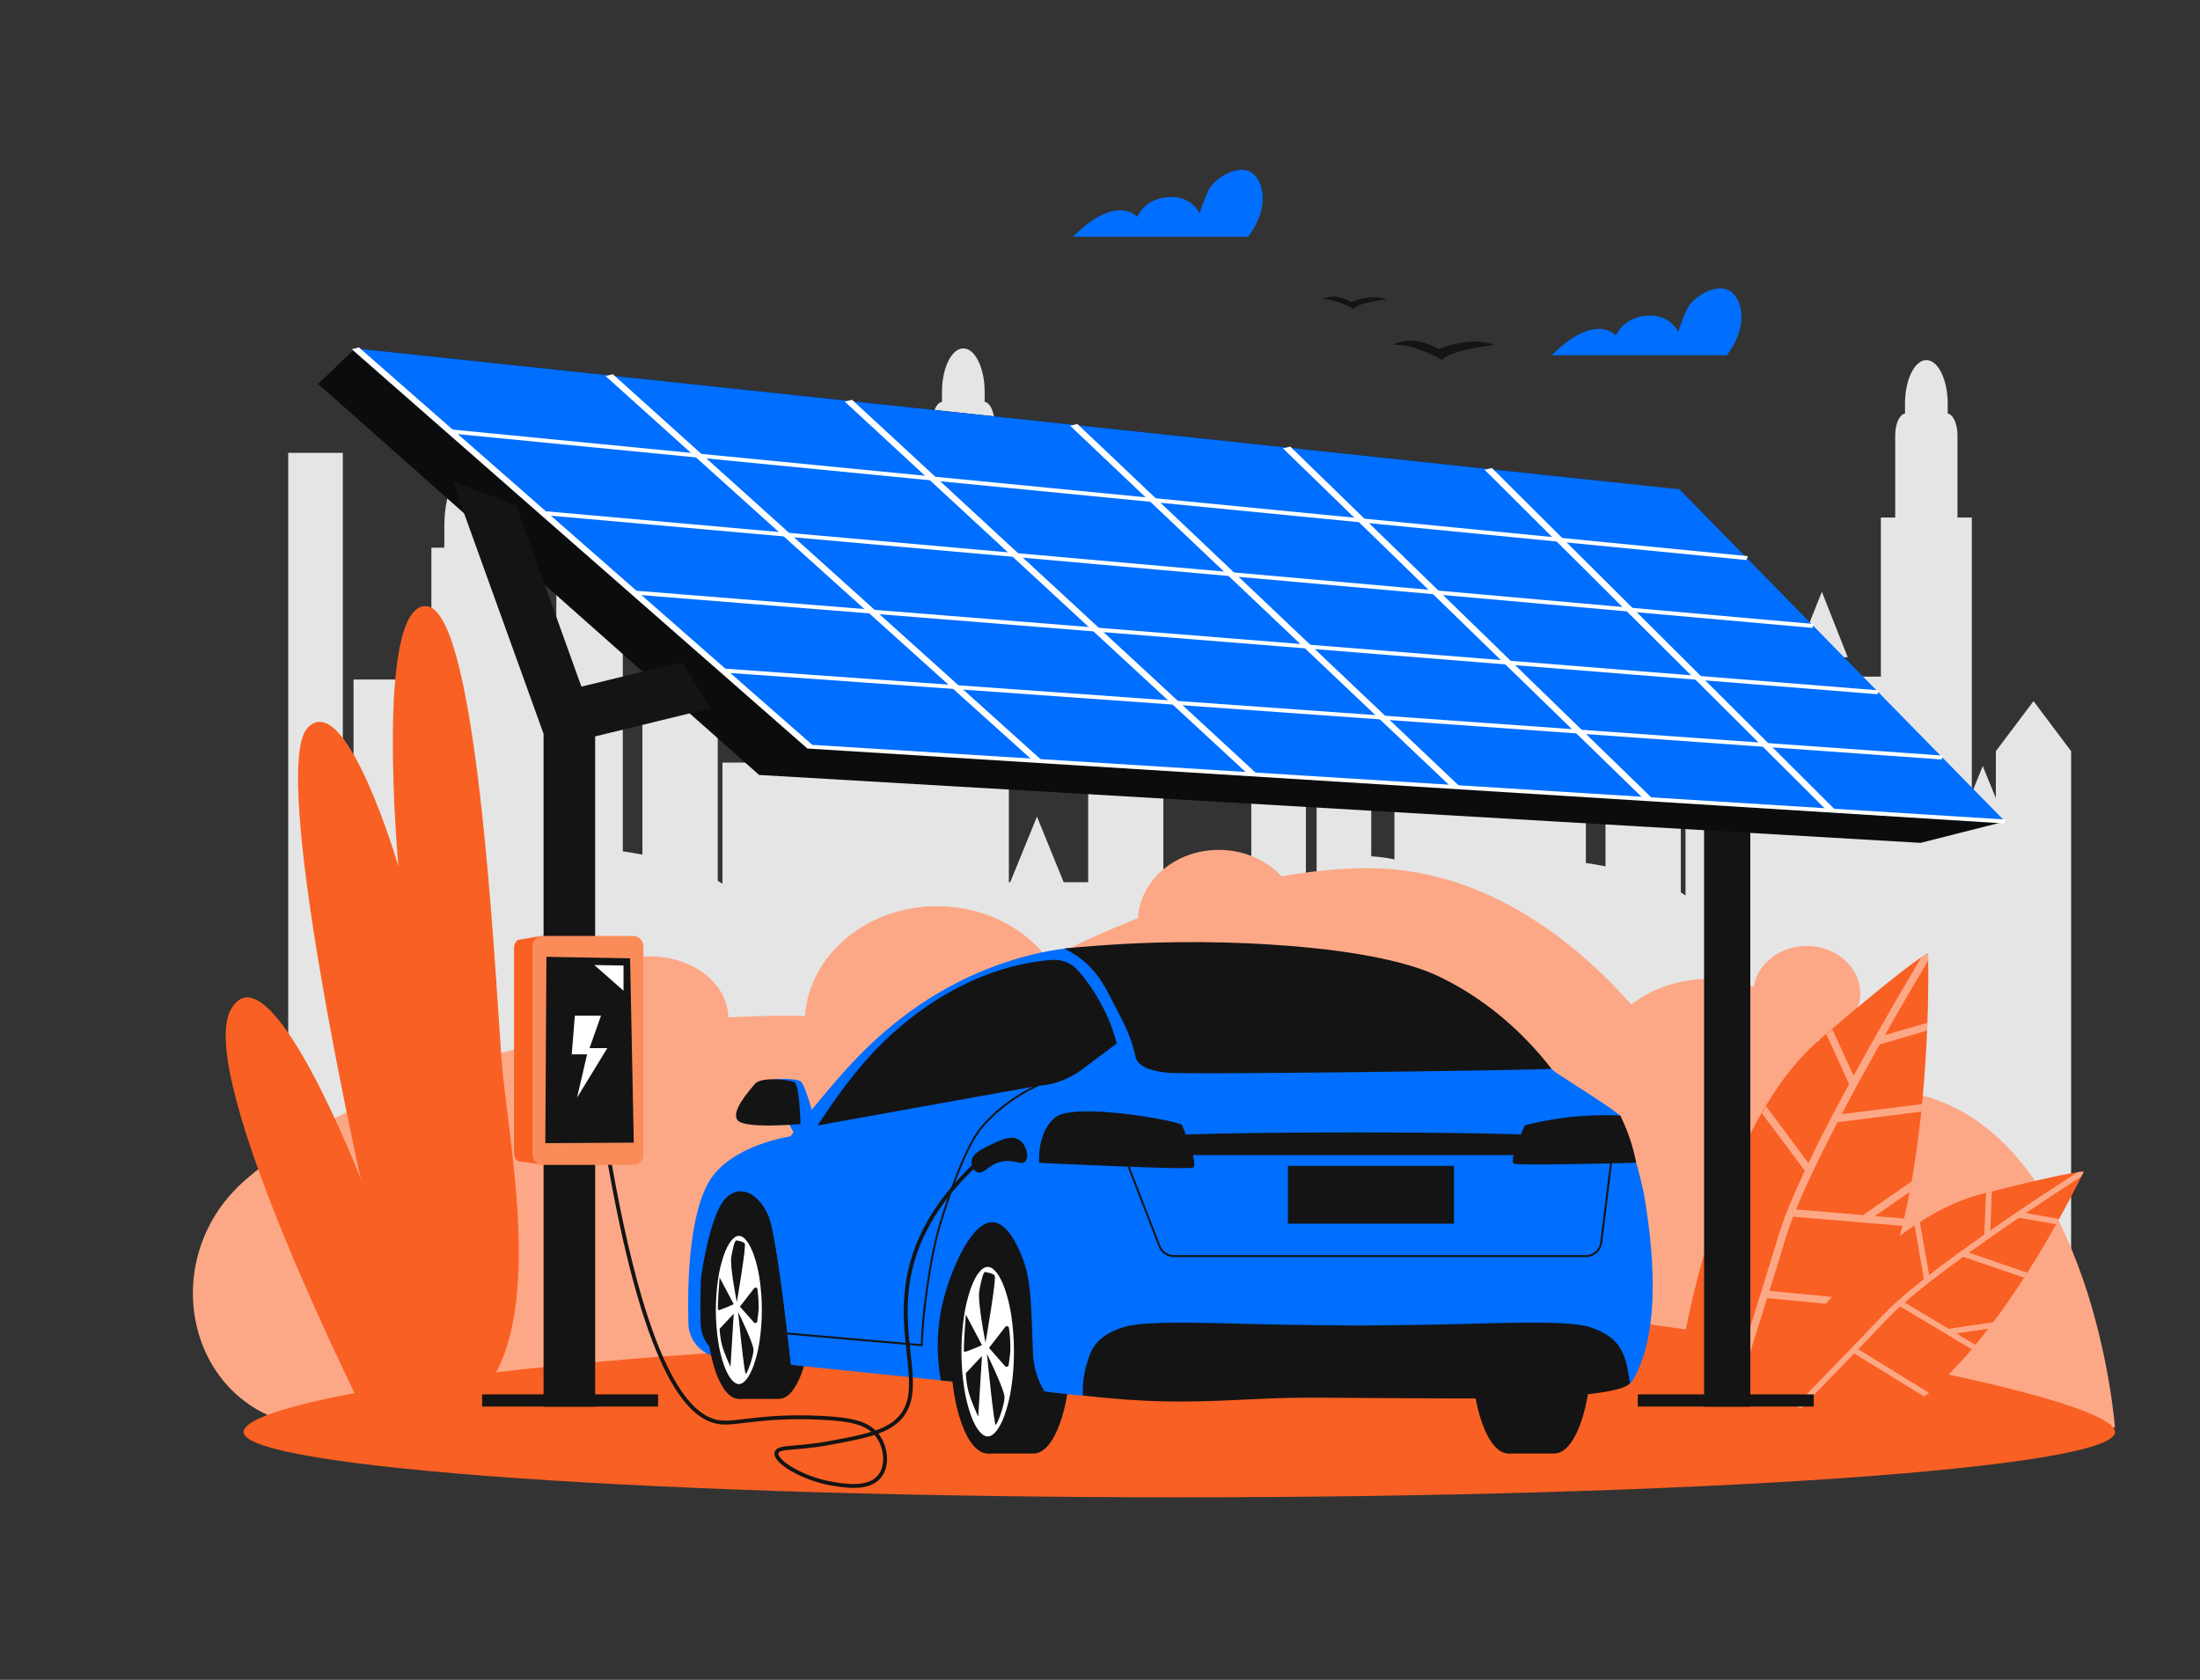 <?xml version="1.0" encoding="UTF-8"?>
<!-- Generator: Adobe Illustrator 26.0.1, SVG Export Plug-In . SVG Version: 6.00 Build 0)  -->
<svg xmlns="http://www.w3.org/2000/svg" xmlns:xlink="http://www.w3.org/1999/xlink" version="1.1" id="Laag_1" x="0px" y="0px" viewBox="0 0 3411.9 2605.1" style="enable-background:new 0 0 3411.9 2605.1;" xml:space="preserve">
<rect x="0" y="0" width="3411.9" height="2605.1" fill="#333333" stroke="none"/>
<style type="text/css">
	.st0{fill:#E5E5E5;}
	.st1{fill:#FCA886;}
	.st2{fill:#F96023;}
	.st3{fill:#141414;}
	.st4{fill:#0B0C0D;}
	.st5{fill:#006EFF;}
	.st6{fill:#FFFFFF;}
	.st7{clip-path:url(#SVGID_00000023282581417770024880000005732344969610902418_);}
	.st8{clip-path:url(#SVGID_00000103945150912817467180000008875960025175252099_);}
	.st9{fill:none;stroke:#141414;stroke-width:3;stroke-linejoin:round;}
	.st10{fill:none;stroke:#141414;stroke-width:6;stroke-linejoin:round;}
	.st11{fill:#FA8C5A;}
</style>
<g>
	<path class="st0" d="M630.7,2218l389.6,3.2l669.2-488.1h114.7v-533.8l-58.3-77.6l-58.3,77.6v168.8h-38l-41.4-101.7l-41.5,101.7   h-2.1V784.4h-22.2V656.9c0-17.7-6.7-32.3-15.3-33.7v-15.5c0-37.1-14.9-67.4-33.1-67.4c-18.2,0-33.1,30.3-33.1,67.4v15.5   c-8.5,1.5-15.2,16-15.2,33.7v127.6h-22.2v246.7h-58.5v-19.1c0-3.7-0.2-7.5-0.5-10.9h7.6l-40.1-101.5c0-0.4-40.4,101.5-40.4,101.5   h7.6c-0.3,3.6-0.5,7.2-0.5,10.9v19.1h-50v-19.1c0-3.7-0.2-7.5-0.5-10.9h7.6l-40.1-101.5c0-0.4-40.4,101.5-40.4,101.5h7.6   c-0.3,3.6-0.5,7.2-0.5,10.9v19.1H1161v151.4h-40.6v188c-2.3-1.6-4.7-3.3-7.3-4.8v-312.8l-58.4-212.6h-58.4v485   c-10.1-2-20.3-3.7-30.4-5.2V851.6h-28.9v-83.4h-47.6v83.4h-26.6v147.2h-54.3V849.3h-20.1v-33.7c0-55.6-22.4-101.1-49.7-101.1   s-49.6,45.5-49.6,101.1v33.7H669v465.2c-11.9-2.5-23.9-4.1-36-4.7v-256h-84.7v282.6c-5.4,2.3-10.9,4.2-16.6,5.6V702.3h-84.7V2218   H630.7z"></path>
	<path class="st0" d="M1850.6,1587.9V1369h90V720.4h84.7v639.8c5.7-1.4,11.2-3.3,16.6-5.6V1072h84.7v256c12.1,0.6,24.1,2.2,36,4.7   V867.5h20.1v-33.7c0-55.6,22.4-101.1,49.7-101.1s49.7,45.5,49.7,101.1v33.8h20.1v149.4h54.3V869.7h26.6v-83.4h47.6v83.4h28.8v468.6   c10.1,1.4,20.3,3.2,30.4,5.2v-485h58.4l58.4,212.6v312.8c2.6,1.6,5,3.2,7.3,4.8v-188h40.7v-151.4h21.4v-19c0-3.7,0.2-7.5,0.5-11   h-7.6c0,0,40.4-101.9,40.4-101.5l40.1,101.5h-7.6c0.3,3.6,0.5,7.2,0.5,11v19h50v-19c0-3.7,0.2-7.5,0.5-11h-7.8   c0,0,40.4-101.9,40.4-101.5l40.1,101.5h-7.6c0.3,3.6,0.5,7.2,0.5,11v19h58.5V802.6h22.2V675c0-17.7,6.7-32.3,15.2-33.7v-15.5   c0-37.1,14.9-67.4,33.1-67.4s33.1,30.3,33.1,67.4v15.5c8.5,1.4,15.2,16,15.2,33.7v127.6h22.2v583.7l-24.4-96.6l41.4-101.7   l41.4,101.7l-21.1,96.6v-221.4l58.4-77.6l58.3,77.6v1056.4l-130.4-3.2l-1121.8-56.4h-148.9v-573.8H1850.6z"></path>
</g>
<g>
	<path class="st1" d="M2981.1,1698.6c-57.2-15.3-106-23.9-147.3-28.2c-1.5-20.4-7.3-39.7-16.5-57.4c39.7-6.5,69.5-38.1,67.7-75.6   c-1.8-38.3-37.2-69.3-80.4-70.4c-43-1.1-78.9,26.8-84.7,63.3c-21.5-7.9-45.1-12.2-69.9-12.2c-45.9,0-87.9,14.9-120.2,39.6   c-88.3-99.4-230.8-214.4-416.2-211.3c-42.1,0.7-84.3,5.2-126.1,12.6c-23-25-58-41-97.3-41c-67.3,0-122.1,46.9-125.4,105.9   c-51.1,20.2-98.4,42.1-139.9,63.3c-36.8-49.4-99.9-81.9-171.5-81.9c-108.9,0-198,75.1-205.1,170.2c-35.1-0.7-75.3-0.1-118.8,2.2   c-0.9-52.4-54.9-94.6-121.4-94.6c-67.1,0-121.4,43-121.4,95.9c0,9.6,1.8,18.8,5.1,27.6c-178.8,34.2-370.2,101.1-511,223   c-151,130.8-83.4,384.2,127.6,384.2h2771.6C3280.2,2213.8,3246.2,1769.4,2981.1,1698.6z"></path>
	<path class="st2" d="M3280.2,2220.8c0,55.9-649.8,101.2-1451.2,101.2c-801.5,0-1451.2-45.3-1451.2-101.2   c0-55.9,583.3-143.4,1384.8-143.4c49,0-92.3-79.1-44.6-78.7c35.5,0.2,320.1-3.2,354.7,0C2787,2065.2,3280.2,2170.9,3280.2,2220.8z"></path>
	<path class="st2" d="M574.6,2210.5c0,0-275.1-542.2-216.3-645.4c58.9-103.3,201.4,263.7,201.4,263.7s-142.5-635.5-82.9-699.8   c59.6-64.2,141.1,214.7,141.1,214.7s-37-403.1,41.9-403.8c78.9-0.7,106.2,537.4,117.9,701.6   C789.3,1805.5,898.2,2256.6,574.6,2210.5z"></path>
</g>
<g>
	<path class="st2" d="M2614.4,2062.3c1.9-6.3,56.2-320.6,208.6-451.1s167.2-132.9,167.2-132.9s21.8,723.3-274.5,685.8   C2419.5,2126.5,2614.4,2062.3,2614.4,2062.3z"></path>
	<path class="st1" d="M2682.7,2159c28-89,58.3-185.8,75.6-243.3c8.2-27.1,22.7-61.9,40.7-100.2l-66.5-89.1c2.1-3.7,4.3-7.3,6.4-10.9   l65.7,88.2c18.9-39.4,40.9-81.8,63.1-122.6l-35.3-77.3c3.1-2.6,6.3-5.3,9.2-7.9l33.1,72.4c45.4-83.3,89.5-157.7,104.9-183.6   c8.8-5.9,10.6-6.2,10.6-6.2s0.1,3.9,0.2,11c-10.4,17.4-36.3,61.2-67.1,115.7l65.8-19.1c-0.1,3.9-0.3,8.1-0.5,12.2l-73.5,21.4   c-19,33.8-39.4,70.9-58.9,108.1l124.6-15.6c-0.4,3.9-0.8,7.9-1.2,11.8l-129.9,16.3c-25.1,48.3-48.2,95.9-64.4,135.3l104,8.7   l75.4-52c-1,5.4-1.9,10.8-3,16.2l-54.1,37.4l45.5,3.8c-0.9,3.8-1.8,7.6-2.6,11.4l-169.6-14.2c-4.6,11.8-8.4,22.7-11.4,32.4   c-6.8,22.5-15.5,51-25.4,82.6l168.3,16.2c-1.6,3.8-3.3,7.5-5,11.1l-166.8-16.1c-14.4,46.2-30.7,98.2-46.3,147.9   C2690.4,2160.1,2686.5,2159.6,2682.7,2159z"></path>
	<path class="st2" d="M2773.5,2090.2c3.5-3.7,149.1-200,298.1-238.1c148.9-38.1,159.9-35,159.9-35s-235.2,500.6-424.1,376.2   C2618.6,2068.9,2773.5,2090.2,2773.5,2090.2z"></path>
	<path class="st1" d="M2785.3,2179.4c50-51.5,104.3-107.5,136-141c15-15.8,37-34.7,62.5-54.8l-14.6-83.3c2.7-1.8,5.4-3.6,8.2-5.3   l14.4,82.3c26.6-20.6,56.3-42.2,85.6-62.7l2.6-64.7l9.1-2.3l-2.4,60.5c59.9-41.7,115.8-77.8,135.4-90.3c8-1.1,9.4-0.7,9.4-0.7   s-1.2,2.7-3.7,7.6c-13.2,8.4-46.1,29.6-86,56.6l51.7,9c-1.5,2.6-3,5.4-4.6,8.2l-57.7-10c-24.6,16.7-51.5,35.3-77.7,54.1l90.6,31.1   c-1.6,2.6-3.3,5.1-4.9,7.7l-94.5-32.4c-33.9,24.6-66.3,49.4-90.8,70.9l68.1,40.8l69.6-10.3c-2.5,3.4-5.1,6.7-7.6,10.1l-50,7.4   l29.8,17.8c-1.9,2.3-3.8,4.6-5.8,6.9l-111.1-66.6c-7.2,6.5-13.6,12.6-19,18.4c-12.4,13.1-28.3,29.6-46,48l109.6,67.5   c-2.4,2-4.8,3.9-7.3,5.9l-108.6-66.9c-25.9,26.8-55,56.9-82.9,85.6C2790.2,2182.8,2787.7,2181,2785.3,2179.4z"></path>
</g>
<polygon class="st3" points="2941,1195.6 2924.1,1126 2695.4,1181.7 2604.6,929.9 2516.5,896.6 2642.8,1247.2 2642.8,2181.4   2714.5,2181.4 2714.5,1250.7 "></polygon>
<g>
	<polygon class="st4" points="2978.5,1307.1 1177.3,1201.8 493.4,595.4 550.9,540.2 2498.1,747.5 3109.6,1273.9  "></polygon>
	<polygon class="st5" points="3109.6,1273.9 1256,1158 550.9,540.2 2604.5,758.8  "></polygon>
	<polygon class="st6" points="3108.8,1277 1252.1,1160.8 1250.4,1159.3 545.6,541.6 556.6,538.7 1259.7,1155.1 3110.4,1270.9  "></polygon>
	<polygon class="st6" points="1120.3,1042.8 1122.2,1036.8 3013.2,1171.8 3011.3,1177.8  "></polygon>
	<polygon class="st6" points="982,921.9 984.1,915.9 2913.7,1070.6 2911.6,1076.6  "></polygon>
	<polygon class="st6" points="841.1,798.6 843.4,792.6 2813,967.7 2810.7,973.7  "></polygon>
	<polygon class="st6" points="697.2,672 699.7,666 2710.8,862.5 2708.3,868.5  "></polygon>
	<polygon class="st6" points="2302.4,728.5 2313.8,725.8 2845.8,1255.5 2834.4,1258.1  "></polygon>
	<polygon class="st6" points="1989.7,695.3 2001.1,692.6 2562.2,1237.9 2550.9,1240.6  "></polygon>
	<polygon class="st6" points="1659.6,660.2 1670.9,657.5 2263.6,1219.4 2252.3,1222.1  "></polygon>
	<polygon class="st6" points="1310.1,622.8 1321.4,620 1948.5,1199.4 1937.2,1202.2  "></polygon>
	<polygon class="st6" points="939.2,583.2 950.4,580.3 1614.7,1178.2 1603.5,1181.1  "></polygon>
</g>
<path class="st3" d="M2230.9,541.4c0,0,49-21.3,87.2-6.4c0,0-71.3,7.5-80.9,23.4c0,0-46.8-26.6-76.6-23.4  C2160.7,535,2187.3,515.8,2230.9,541.4z"></path>
<path class="st3" d="M2095.6,468.4c0,0,31-13.5,55.2-4.1c0,0-45.1,4.7-51.2,14.8c0,0-29.6-16.8-48.5-14.8  C2051.1,464.4,2068,452.2,2095.6,468.4z"></path>
<path class="st5" d="M2406.5,550.9h271.6c0,0,35.5-42.8,17.7-83.8c-17.8-41-70-8.9-79.4,12.2c-5.2,11.6-9.8,23.4-13.8,35.5  c0,0-11.7-28.3-49.1-25.2c-37.4,3.1-47.4,30.8-47.4,30.8S2475.2,482.8,2406.5,550.9z"></path>
<path class="st5" d="M1664.1,367h271.6c0,0,35.5-42.8,17.7-83.8s-70-8.9-79.4,12.2c-5.2,11.6-9.8,23.4-13.8,35.5  c0,0-11.7-28.3-49.1-25.2s-47.4,30.8-47.4,30.8S1732.8,298.9,1664.1,367z"></path>
<polygon class="st3" points="1057.3,1026.9 901.7,1064.8 800.4,783.6 701.9,746.5 843,1138 843,2181.4 923,2181.4 923,1142   1103.1,1098.1 "></polygon>
<rect x="747.7" y="2162.4" class="st3" width="272.9" height="18.9"></rect>
<rect x="2540" y="2162.4" class="st3" width="272.9" height="18.9"></rect>
<g>
	<path class="st3" d="M2410.5,1938.3h-71.1v35.5h6.3c-12.9,28.9-21.1,73-21.1,122.4c0,49.4,8.3,93.5,21.1,122.4h-6.3v35.5h71.2   c31.6,0,57.3-70.7,57.3-157.9C2467.9,2009,2442.2,1938.3,2410.5,1938.3z"></path>
	<ellipse class="st3" cx="2339.4" cy="2096.2" rx="57.3" ry="157.9"></ellipse>
	<path class="st5" d="M2551.1,1860.9c-4.7-28.9-13.6-57.7-13.6-57.7c-8.4-30.1-17.5-54.9-24.8-73.2c-10.4-8.1-19.1-14.2-24.8-18   c-18.2-12.3-68.9-44.5-72.9-47.3c-0.5-0.3-3-2.5-5.4-4.2c0,0,0,0,0,0c-1.7-1.4-2.9-2.4-3.6-3.1   c-139.9-121.6-265.4-169.3-265.4-169.3c-92.6-15.1-168.3-20.1-222.5-21.6c-7.8-0.2-70.4,0.5-195.7,2c-44.1,0.5-54.7,0.7-72.1,2.7   c-14.3,1.7-81.3,10.3-162.2,50.7c-92.9,46.4-152.8,111.2-177.1,137.9c-33.7,37-85.3,102.5-85.3,102.5c0,0-93.7,13.4-126.7,71.2   c-30.9,54.2-33,159.6-31.4,219.5c0.7,25.6,19.7,47.3,45.6,52c0,0,472.9,48.5,479.5,49.6c37.1,5.7,74.4,9.4,111.8,11.1   c20.2,0.7,165.6,0.2,331-1c165.4,1.2,310.8,1.7,331,1c48.8-1.8,154.4-6.7,164.5-23.3C2572.5,2074.5,2567.5,1961.2,2551.1,1860.9z"></path>
	<path class="st3" d="M1540.1,1895.5c-34-2-64.7,74.6-75.8,115.7c-14.7,54.4-10.2,101.6-5.3,129.6c21.8,1.9,43.9,4,66.2,6.3   c32.1,3.3,63.7,6.9,94.7,10.7c-1.7-2.7-4.3-7.2-7-13c-10.1-22-10.7-41.7-11-48.9c-2.5-74.6-3.8-111.8-14.4-140.4   C1582.8,1942.9,1565.8,1897,1540.1,1895.5z"></path>
	<path class="st3" d="M2512.8,1730c-25.6-1.2-55.7-0.7-89.1,3.7c-21.6,2.9-41.3,6.9-58.9,11.4c0,0-26.1,56-16.6,59.5   c7.4,2.9,133.8,0,189.3-1.5c-2.1-11-5.2-23.5-9.7-37C2523.2,1752.4,2517.9,1740.3,2512.8,1730z"></path>
	<path class="st3" d="M1833,1744.5c0,0,27.5,62.6,16.9,66.3c-10.6,3.7-238.2-7.5-238.2-7.5s-4.3-46.9,25-70.6   C1666,1709,1824.8,1737.6,1833,1744.5z"></path>
	<path class="st3" d="M2527.8,2144.7c-1.4-10.5-3.2-20.7-5.7-30.9c-5.6-19.9-14.6-42.5-56.6-55.7s-171.1-3.7-300.3-3.1   c-17.8,0.1-38.7,0.4-61.3,0.7c-22.6-0.4-43.4-0.7-61.2-0.7c-129.1-0.6-258.3-10-300.3,3.1c-22.4,7-35.5,16.7-43.6,27.2   c-7.2,9.3-10.1,18.9-13,28.5c-3.4,10.9-7.2,28.1-6.4,50.3c10,1.2,24.9,2.8,43,4.4c135,12.2,205.5-1.9,322.6-1   c161.2,1.2,302.9,1.7,322.6,1C2415,2166.6,2517.9,2161.6,2527.8,2144.7z"></path>
	<polygon class="st3" points="2126.2,1808 1997.4,1808 1997.4,1897.7 2126.2,1897.7 2255,1897.7 2255,1808  "></polygon>
	<path class="st3" d="M2406.1,1657.4c-32-41.2-87.2-100.4-171.6-141.7c-20.3-9.9-86.2-40.3-270.4-51.3   c-78.6-4.7-185.8-6.2-313.7,6.6c9.1,4.4,22,11.7,35,23.6c10.2,9.3,21,22,33.7,46.2c28.1,53.6,34.6,65.8,41.9,98   c4.1,18.1,31.4,22.5,47.8,24.6C1834.9,1667.1,2403.3,1659.4,2406.1,1657.4z"></path>
	<path class="st3" d="M2425.7,1763.8c-27.3-5.7-186.8-7.6-325.4-7.6c-138.6,0-298,2-325.4,7.6c-45.6,9.4-34.4,27.5-34.4,27.5h719.6   C2460,1791.3,2471.3,1773.2,2425.7,1763.8z"></path>
	<path class="st3" d="M1227,2123.9c-6.4-61-24.1-213.8-36-240.1c-14.8-32.8-44.8-50.7-68.6-22c-12.9,15.6-27.5,63.5-35.3,120.6   c-1.1,26.2-1,51-0.5,70.9c0.7,26.2,19.7,48.4,45.6,53.2L1227,2123.9z"></path>
	<path class="st3" d="M1731.9,1618.2c0,0-12.8-59.5-60.1-113.2c-10-11.3-24.6-17.4-39.7-16.4c-36.1,2.5-133.7,15.1-240,107   c-37.9,32.8-75.1,74.6-124.1,149.7l340-61.2c25.6-1.5,50.1-10.5,70.7-26L1731.9,1618.2z"></path>
	<g>
		<g>
			<g>
				<defs>
					<path id="SVGID_1_" d="M1534.1,1885.3c-44.1-12.3-71.1,49-80.9,127.5c-5.4,43.2-0.4,86.2,5.2,116.1l5.4,119.6l129.1,23.4       c93.7,14.2,86.2-106.4,86.2-106.4c-2.4-0.1-4.8-0.3-7.4-0.6c-5.2-0.6-9.9-1.5-14.1-2.6c-16.1-1.6-28.9-3.3-37.7-4.5       c-10-1.4-27.2-4.1-27.2-4c0,0,0,0,0,0c-8-12.2-14.3-29.8-14.3-55C1578.2,2030,1578.2,1897.7,1534.1,1885.3z"></path>
				</defs>
				<clipPath id="SVGID_00000031911967820652835710000001590308902104336268_">
					<use xlink:href="#SVGID_1_" style="overflow:visible;"></use>
				</clipPath>
				<g style="clip-path:url(#SVGID_00000031911967820652835710000001590308902104336268_);">
					<path class="st3" d="M1603.1,1938.3h-71.2v35.5h6.3c-12.9,28.9-21.1,73-21.1,122.4c0,49.4,8.3,93.5,21.1,122.4h-6.3v35.5h71.2       c31.6,0,57.3-70.7,57.3-157.9C1660.4,2009,1634.7,1938.3,1603.1,1938.3z"></path>
					<ellipse class="st3" cx="1531.9" cy="2096.2" rx="57.3" ry="157.9"></ellipse>
					<path class="st6" d="M1495.1,2151.3c-5.4-36.6-5.4-73.8,0-110.3c2.1-14.8,5.7-29.2,10.5-43.2c7.6-21.1,17.2-33.1,26.2-33.1       s18.6,12.1,26.2,33.1c4.9,14,8.4,28.6,10.5,43.2c5.4,36.6,5.4,73.8,0,110.3c-2.1,14.8-5.7,29.2-10.5,43.2       c-7.6,21.1-17.2,33.1-26.2,33.1s-18.6-12.1-26.2-33.1C1500.7,2180.5,1497.3,2166.1,1495.1,2151.3z"></path>
					<path class="st3" d="M1528.4,2082.1c0,0-12.8-63.8-9.6-80.7s6.2-30,9.6-28.8s10.8,1.6,14.2,5.4       C1545.9,1981.9,1528.4,2082.1,1528.4,2082.1z"></path>
					<path class="st3" d="M1533.8,2090.3l25.2-32.5c1.1-1.5,3.2-1.7,4.6-0.6c0.7,0.5,1.1,1.4,1.2,2.2c1.4,10.2,3.1,28.2,1.6,41.3       c-0.9,7.5-1.5,12.6-2.1,16.1c-0.2,1.8-2,3.1-3.7,2.8c-0.7-0.1-1.5-0.5-2-1.1L1533.8,2090.3z"></path>
					<path class="st3" d="M1530.6,2099.5c0,0,26.6,54.4,27.2,66.5c0.6,12.1-10.8,42-13.5,43.6       C1541.6,2211.2,1530.6,2099.5,1530.6,2099.5z"></path>
					<path class="st3" d="M1522.9,2102.8l-5.8,94.2c0,0-11.1-24-14.9-38.2c-2.5-9.6-3.9-19.5-4.3-29.4L1522.9,2102.8z"></path>
					<path class="st3" d="M1522.9,2086l-25-47.4c0,0-4.3,55.9-2.7,57.6S1522.9,2086,1522.9,2086z"></path>
				</g>
			</g>
		</g>
	</g>
	<g>
		<g>
			<g>
				<defs>
					<path id="SVGID_00000172420716578690603700000016951572137769422522_" d="M1226.1,2116.4c-6.4-61-23.4-206.2-35.2-232.5       c-14.8-32.8-44.8-50.7-68.6-22c-12.9,15.6-27.5,63.5-35.3,120.6c-1.1,26.2-1,51-0.5,70.9c0.6,26.2,5.2,121.5,31,126.4       l116.5-1.6l34.2-57.1L1226.1,2116.4z"></path>
				</defs>
				<clipPath id="SVGID_00000130627714596919377540000010319014976412019333_">
					<use xlink:href="#SVGID_00000172420716578690603700000016951572137769422522_" style="overflow:visible;"></use>
				</clipPath>
				<g style="clip-path:url(#SVGID_00000130627714596919377540000010319014976412019333_);">
					<path class="st3" d="M1208,1893.6h-62.2v31h5.5c-11.2,25.2-18.5,63.8-18.5,106.9s7.1,81.6,18.5,106.9h-5.5v31h62.2       c27.7,0,50-61.7,50-137.9S1235.6,1893.6,1208,1893.6z"></path>
					<ellipse class="st3" cx="1145.8" cy="2031.5" rx="50" ry="137.9"></ellipse>
					<path class="st6" d="M1113.7,2079.7c-4.7-32-4.7-64.4,0-96.4c1.8-12.8,4.9-25.5,9.2-37.8c6.7-18.3,15-28.9,23-28.9       s16.3,10.6,22.9,28.9c4.3,12.3,7.4,24.9,9.2,37.8c4.7,32,4.7,64.4,0,96.4c-1.8,12.8-4.9,25.5-9.2,37.8       c-6.7,18.5-15,28.9-22.9,28.9s-16.3-10.6-23-28.9C1118.6,2105.2,1115.5,2092.5,1113.7,2079.7z"></path>
					<path class="st3" d="M1142.7,2019.2c0,0-11.2-55.7-8.5-70.4c2.7-14.8,5.3-26.2,8.5-25.2c3.2,1,9.5,1.5,12.3,4.8       C1157.8,1931.7,1142.7,2019.2,1142.7,2019.2z"></path>
					<path class="st3" d="M1147.5,2026.3l22-28.4c1-1.2,2.8-1.5,4.1-0.5c0.6,0.5,1,1.1,1.1,1.8c1.1,8.9,2.7,24.6,1.4,36.1       c-0.7,6.5-1.4,11.1-1.8,14c-0.2,1.6-1.7,2.7-3.3,2.5c-0.6-0.1-1.2-0.5-1.7-1L1147.5,2026.3z"></path>
					<path class="st3" d="M1144.7,2034.5c0,0,23.3,47.7,23.8,58.1c0.5,10.5-9.5,36.7-11.8,38.1       C1154.3,2132,1144.7,2034.5,1144.7,2034.5z"></path>
					<path class="st3" d="M1137.9,2037.3l-5,82.4c0,0-9.7-20.9-13.1-33.3c-2.1-8.4-3.3-17-3.8-25.7L1137.9,2037.3z"></path>
					<path class="st3" d="M1137.9,2022.5l-21.9-41.4c0,0-3.8,48.9-2.3,50.4C1115.1,2033,1137.9,2022.5,1137.9,2022.5z"></path>
				</g>
			</g>
		</g>
	</g>
	<path class="st9" d="M1750.3,1809.2l48,123.6c3.6,9.1,12.3,15.1,22.2,15.1h639.1c12.1,0,22.3-9,23.6-21.1   c5.2-42,10.5-84.1,15.7-126.1"></path>
	<path class="st9" d="M1613.9,1681c-24.8,11.1-61,31.3-92.2,68c-9.6,11.3-32.5,47.3-63.9,150.4c-16.4,53.9-28.1,149-28.1,186.7   c-69.7-6-139.4-12.1-209.1-18.1"></path>
	<path class="st5" d="M1201.1,1673.8c0,0,31-2.5,40.3,3.1c9.2,5.5,26.7,79.3,26.7,79.3l-31,11.2l-16.4-29.6L1201.1,1673.8z"></path>
	<path class="st3" d="M1241.4,1743.2c0,0-1.1-62.1-9.9-65.4s-51.2-8.6-61,3.3c-9.7,11.9-38.2,43.6-26.1,56.6   C1156.5,1750.9,1241.4,1743.2,1241.4,1743.2z"></path>
</g>
<path class="st10" d="M941.9,1782.8c57,335.7,122.8,417.5,175.5,423c26.2,2.8,66-11.6,157.6-7c44.6,2.3,71.7,7.5,86.6,28.5  c12.2,17.2,15.8,44.6,3.2,61.3c-16.7,22.2-54.6,15.7-75.8,12c-44.1-7.7-88.3-34.3-84.8-47.9c2.6-10.2,30.4-5.2,82.8-15  c49.8-9.3,83.9-15.6,104.8-34.9c47.5-44.1-3.7-123.5,19-229.5c9.2-43.2,33.8-104.9,106.7-171.6"></path>
<g>
	<path class="st2" d="M899.7,1801c-21.7,1.4-43.5,2.7-65.2,4.1c-9.5-1.4-19-2.7-28.5-4.1c-0.6,0-3.7-0.1-6.2-4   c-1.6-2.5-2.6-5.8-2.6-9.6v-316.6c0-7.5,3.9-13.6,8.8-13.6c10.9-1.9,21.8-3.8,32.7-5.7c20.3,1.9,40.7,3.8,61,5.7   c0.6,0,3.7,0.1,6.2,4c1.6,2.5,2.6,5.8,2.6,9.6v316.6C908.5,1794.9,904.6,1801,899.7,1801z"></path>
	<path class="st11" d="M982,1806.5H841.5c-8.7,0-15.8-7.1-15.8-15.8v-323.4c0-8.7,7.1-15.8,15.8-15.8H982c8.7,0,15.8,7.1,15.8,15.8   v323.4C997.7,1799.5,990.7,1806.5,982,1806.5z"></path>
	<g>
		<path class="st3" d="M982.9,1772c-45.7,0.3-91.5,0.5-137.2,0.8c0.6-96.3,1.2-192.7,1.7-289c43.3,0.8,86.5,1.6,129.8,2.4    C979.1,1581.5,981,1676.8,982.9,1772z"></path>
		<polygon class="st6" points="891.5,1575.1 932.1,1575.1 914.3,1625.4 941.9,1625.4 894.9,1702.2 910.5,1635.1 886.7,1635.1   "></polygon>
		<path class="st6" d="M921.7,1496.6c15.1,0.2,30.2,0.5,45.3,0.7c0,13,0,26.1,0,39.1C951.9,1523.1,936.8,1509.8,921.7,1496.6z"></path>
	</g>
</g>
<path class="st3" d="M1590.1,1801.1c-6.2,6.9-17.8-4.2-37.9,0.6c-20,4.8-26.6,20.1-36.4,16.3c-6.1-2.4-9.5-10.5-9.1-16.8  c0.7-11.9,15-18.8,28.2-25.2c17.8-8.6,33.4-16.2,45.4-8.4C1591.8,1774.9,1596.5,1794.1,1590.1,1801.1z"></path>
</svg>
